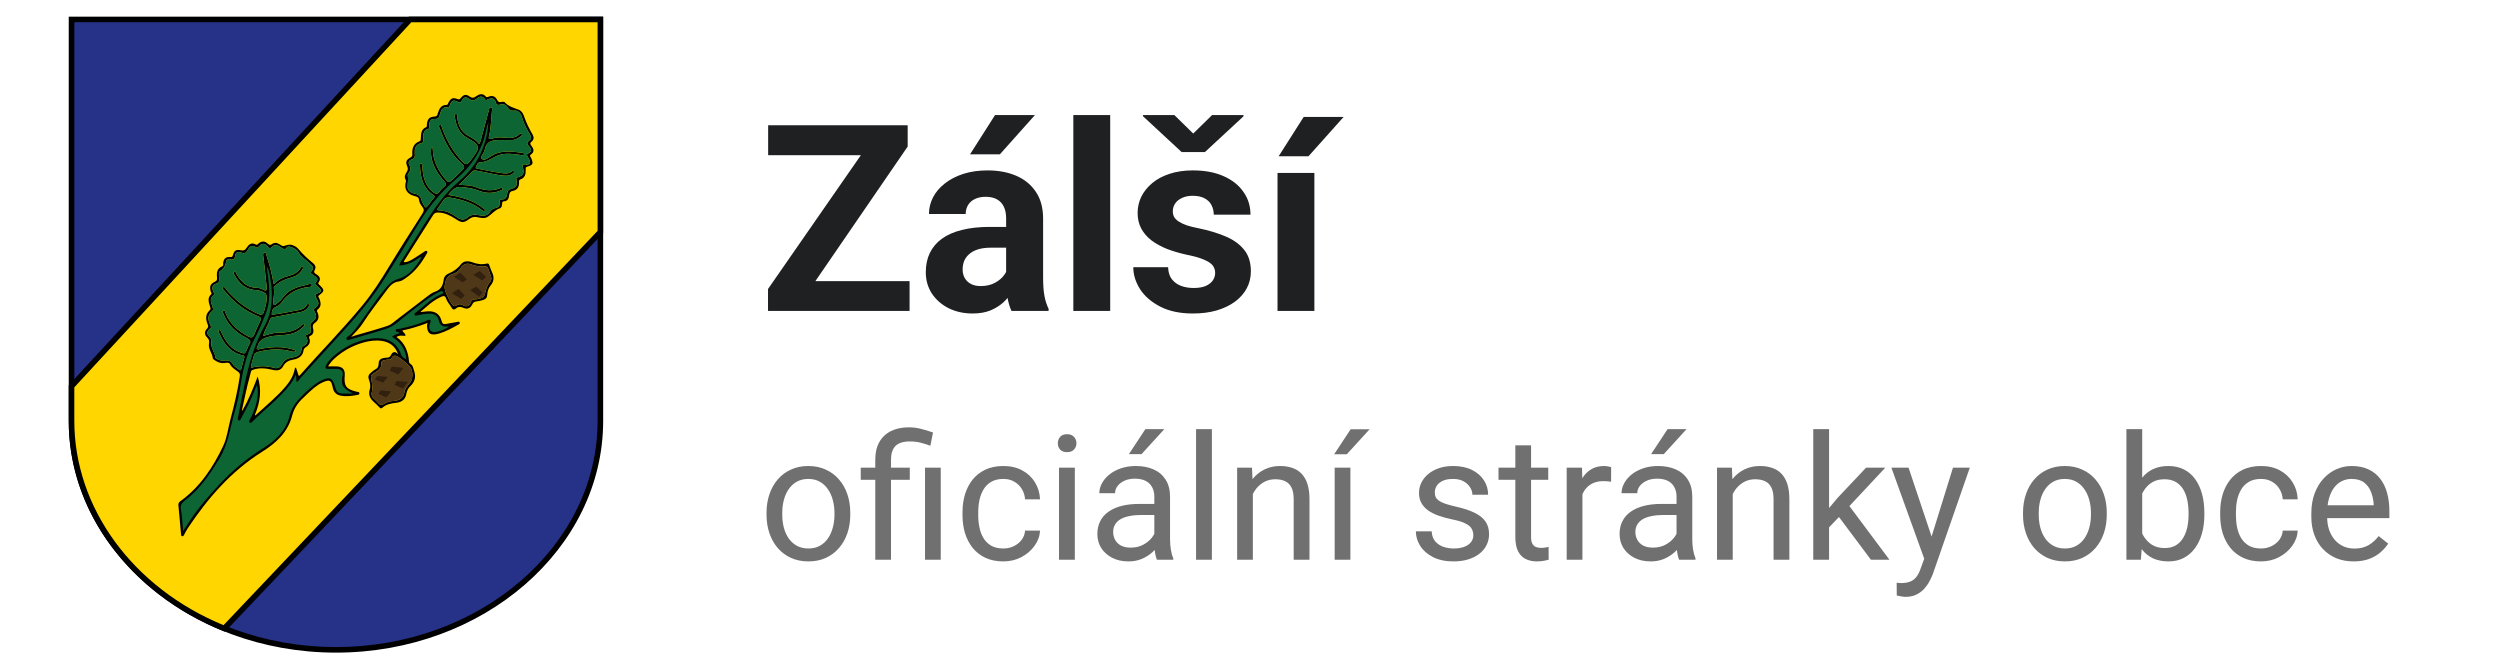 <svg width="201" height="54" viewBox="0 0 201 54" fill="none" xmlns="http://www.w3.org/2000/svg">
<path d="M73.13 22.601V25H62.548V22.601H73.13ZM72.977 11.783L63.912 25H61.748V23.236L70.885 10.07H72.977V11.783ZM71.92 10.07V12.48H61.759V10.07H71.92ZM80.893 22.498V17.556C80.893 17.2 80.835 16.896 80.718 16.643C80.602 16.383 80.421 16.182 80.175 16.038C79.936 15.895 79.624 15.823 79.242 15.823C78.914 15.823 78.63 15.881 78.391 15.997C78.151 16.106 77.967 16.267 77.837 16.479C77.707 16.684 77.642 16.927 77.642 17.207H74.689C74.689 16.735 74.798 16.288 75.017 15.864C75.236 15.44 75.554 15.067 75.971 14.746C76.388 14.418 76.883 14.162 77.457 13.977C78.039 13.793 78.688 13.7 79.406 13.7C80.267 13.7 81.033 13.844 81.703 14.131C82.373 14.418 82.899 14.849 83.282 15.423C83.671 15.997 83.866 16.715 83.866 17.576V22.324C83.866 22.932 83.904 23.431 83.979 23.821C84.054 24.204 84.164 24.539 84.307 24.826V25H81.323C81.18 24.699 81.07 24.323 80.995 23.872C80.927 23.414 80.893 22.956 80.893 22.498ZM81.282 18.243L81.303 19.914H79.652C79.262 19.914 78.924 19.959 78.637 20.047C78.35 20.136 78.114 20.263 77.929 20.427C77.745 20.584 77.608 20.769 77.519 20.98C77.437 21.192 77.396 21.425 77.396 21.678C77.396 21.931 77.454 22.16 77.57 22.365C77.686 22.563 77.854 22.72 78.073 22.836C78.291 22.946 78.548 23 78.842 23C79.286 23 79.672 22.912 80.001 22.734C80.329 22.556 80.582 22.337 80.759 22.078C80.944 21.818 81.04 21.572 81.046 21.339L81.826 22.59C81.716 22.871 81.566 23.161 81.374 23.462C81.19 23.763 80.954 24.046 80.667 24.313C80.38 24.573 80.035 24.788 79.631 24.959C79.228 25.123 78.749 25.205 78.196 25.205C77.492 25.205 76.853 25.065 76.278 24.785C75.711 24.498 75.26 24.105 74.925 23.605C74.597 23.1 74.433 22.525 74.433 21.883C74.433 21.302 74.542 20.786 74.761 20.334C74.98 19.883 75.301 19.504 75.725 19.196C76.155 18.882 76.692 18.646 77.335 18.489C77.977 18.325 78.722 18.243 79.57 18.243H81.282ZM77.991 12.408L80.001 9.25H83.21L80.39 12.408H77.991ZM89.26 9.25V25H86.296V9.25H89.26ZM97.699 21.934C97.699 21.722 97.637 21.531 97.514 21.36C97.391 21.189 97.162 21.032 96.827 20.888C96.499 20.738 96.024 20.601 95.402 20.478C94.841 20.355 94.318 20.201 93.833 20.017C93.355 19.825 92.938 19.596 92.582 19.33C92.233 19.063 91.96 18.748 91.762 18.386C91.564 18.017 91.464 17.597 91.464 17.125C91.464 16.66 91.564 16.223 91.762 15.812C91.967 15.402 92.257 15.04 92.633 14.726C93.016 14.404 93.481 14.155 94.028 13.977C94.582 13.793 95.204 13.7 95.894 13.7C96.858 13.7 97.685 13.854 98.376 14.162C99.073 14.469 99.606 14.893 99.975 15.433C100.351 15.966 100.539 16.575 100.539 17.258H97.586C97.586 16.971 97.524 16.715 97.401 16.489C97.285 16.257 97.101 16.076 96.848 15.946C96.602 15.809 96.28 15.741 95.884 15.741C95.556 15.741 95.272 15.799 95.033 15.915C94.793 16.024 94.609 16.175 94.479 16.366C94.356 16.551 94.294 16.756 94.294 16.981C94.294 17.152 94.329 17.306 94.397 17.443C94.472 17.573 94.592 17.692 94.756 17.802C94.92 17.911 95.132 18.014 95.392 18.109C95.658 18.198 95.986 18.28 96.376 18.355C97.176 18.52 97.89 18.735 98.519 19.002C99.148 19.261 99.647 19.617 100.016 20.068C100.385 20.512 100.57 21.097 100.57 21.821C100.57 22.314 100.46 22.765 100.242 23.175C100.023 23.585 99.709 23.944 99.298 24.252C98.888 24.552 98.396 24.788 97.822 24.959C97.254 25.123 96.615 25.205 95.904 25.205C94.872 25.205 93.997 25.02 93.279 24.651C92.568 24.282 92.028 23.814 91.659 23.247C91.297 22.672 91.116 22.084 91.116 21.483H93.915C93.929 21.886 94.031 22.211 94.223 22.457C94.421 22.703 94.67 22.881 94.971 22.99C95.279 23.1 95.61 23.154 95.966 23.154C96.349 23.154 96.666 23.103 96.919 23C97.172 22.891 97.364 22.748 97.494 22.57C97.63 22.385 97.699 22.173 97.699 21.934ZM94.418 9.25L95.935 10.737L97.453 9.25H99.975V9.353L96.878 12.224H95.002L91.895 9.342V9.25H94.418ZM105.676 13.905V25H102.713V13.905H105.676ZM102.805 12.562L104.815 9.404H108.024L105.205 12.562H102.805Z" fill="#1E2022"/>
<path d="M61.629 41.384V41.227C61.629 40.693 61.706 40.199 61.861 39.743C62.016 39.283 62.24 38.884 62.531 38.547C62.823 38.205 63.176 37.941 63.591 37.754C64.005 37.562 64.47 37.467 64.985 37.467C65.505 37.467 65.972 37.562 66.387 37.754C66.806 37.941 67.162 38.205 67.453 38.547C67.749 38.884 67.975 39.283 68.13 39.743C68.285 40.199 68.362 40.693 68.362 41.227V41.384C68.362 41.917 68.285 42.411 68.13 42.867C67.975 43.323 67.749 43.722 67.453 44.063C67.162 44.401 66.808 44.665 66.394 44.856C65.983 45.043 65.519 45.137 64.999 45.137C64.48 45.137 64.012 45.043 63.598 44.856C63.183 44.665 62.828 44.401 62.531 44.063C62.24 43.722 62.016 43.323 61.861 42.867C61.706 42.411 61.629 41.917 61.629 41.384ZM62.894 41.227V41.384C62.894 41.753 62.937 42.102 63.023 42.43C63.11 42.753 63.24 43.04 63.413 43.291C63.591 43.542 63.812 43.74 64.076 43.886C64.341 44.027 64.648 44.098 64.999 44.098C65.345 44.098 65.648 44.027 65.908 43.886C66.172 43.74 66.391 43.542 66.564 43.291C66.738 43.04 66.868 42.753 66.954 42.43C67.045 42.102 67.091 41.753 67.091 41.384V41.227C67.091 40.862 67.045 40.518 66.954 40.194C66.868 39.866 66.735 39.577 66.558 39.326C66.384 39.071 66.166 38.87 65.901 38.725C65.642 38.579 65.336 38.506 64.985 38.506C64.639 38.506 64.334 38.579 64.069 38.725C63.81 38.87 63.591 39.071 63.413 39.326C63.24 39.577 63.11 39.866 63.023 40.194C62.937 40.518 62.894 40.862 62.894 41.227ZM71.637 45H70.372V36.961C70.372 36.4 70.481 35.926 70.7 35.539C70.919 35.152 71.231 34.858 71.637 34.657C72.042 34.457 72.523 34.356 73.079 34.356C73.407 34.356 73.728 34.398 74.043 34.48C74.357 34.557 74.681 34.655 75.014 34.773L74.802 35.84C74.592 35.758 74.348 35.68 74.07 35.607C73.797 35.53 73.496 35.491 73.168 35.491C72.626 35.491 72.234 35.614 71.992 35.86C71.755 36.102 71.637 36.469 71.637 36.961V45ZM73.147 37.603V38.574H69.203V37.603H73.147ZM75.636 37.603V45H74.371V37.603H75.636ZM80.674 44.098C80.975 44.098 81.253 44.036 81.508 43.913C81.763 43.79 81.973 43.621 82.137 43.407C82.301 43.188 82.394 42.94 82.417 42.662H83.62C83.597 43.1 83.449 43.508 83.176 43.886C82.907 44.259 82.554 44.562 82.116 44.795C81.679 45.023 81.198 45.137 80.674 45.137C80.118 45.137 79.632 45.039 79.218 44.843C78.808 44.647 78.466 44.378 78.192 44.036C77.924 43.694 77.721 43.302 77.584 42.86C77.452 42.414 77.386 41.942 77.386 41.445V41.158C77.386 40.661 77.452 40.192 77.584 39.75C77.721 39.303 77.924 38.909 78.192 38.567C78.466 38.226 78.808 37.957 79.218 37.761C79.632 37.565 80.118 37.467 80.674 37.467C81.253 37.467 81.758 37.585 82.191 37.822C82.624 38.055 82.964 38.374 83.21 38.779C83.461 39.18 83.597 39.636 83.62 40.147H82.417C82.394 39.841 82.308 39.565 82.157 39.319C82.011 39.073 81.811 38.877 81.556 38.731C81.305 38.581 81.011 38.506 80.674 38.506C80.287 38.506 79.961 38.583 79.696 38.738C79.436 38.889 79.229 39.094 79.074 39.353C78.924 39.609 78.814 39.894 78.746 40.208C78.682 40.518 78.65 40.835 78.65 41.158V41.445C78.65 41.769 78.682 42.088 78.746 42.402C78.81 42.717 78.917 43.002 79.067 43.257C79.222 43.512 79.43 43.717 79.689 43.872C79.954 44.023 80.282 44.098 80.674 44.098ZM86.416 37.603V45H85.144V37.603H86.416ZM85.049 35.642C85.049 35.437 85.11 35.263 85.233 35.122C85.361 34.981 85.548 34.91 85.794 34.91C86.035 34.91 86.22 34.981 86.348 35.122C86.48 35.263 86.546 35.437 86.546 35.642C86.546 35.838 86.48 36.006 86.348 36.148C86.22 36.284 86.035 36.352 85.794 36.352C85.548 36.352 85.361 36.284 85.233 36.148C85.11 36.006 85.049 35.838 85.049 35.642ZM92.808 43.735V39.928C92.808 39.636 92.748 39.383 92.63 39.169C92.516 38.95 92.343 38.782 92.11 38.663C91.878 38.545 91.591 38.485 91.249 38.485C90.93 38.485 90.65 38.54 90.408 38.649C90.171 38.759 89.984 38.902 89.848 39.08C89.716 39.258 89.649 39.449 89.649 39.654H88.385C88.385 39.39 88.453 39.128 88.59 38.868C88.727 38.608 88.922 38.374 89.178 38.164C89.438 37.95 89.747 37.781 90.107 37.658C90.472 37.531 90.878 37.467 91.324 37.467C91.862 37.467 92.336 37.558 92.746 37.74C93.161 37.922 93.484 38.198 93.717 38.567C93.954 38.932 94.072 39.39 94.072 39.941V43.387C94.072 43.633 94.093 43.895 94.134 44.173C94.179 44.451 94.245 44.69 94.332 44.891V45H93.013C92.949 44.854 92.899 44.66 92.862 44.419C92.826 44.173 92.808 43.945 92.808 43.735ZM93.026 40.516L93.04 41.404H91.762C91.402 41.404 91.08 41.434 90.798 41.493C90.515 41.548 90.278 41.632 90.087 41.746C89.895 41.86 89.75 42.004 89.649 42.177C89.549 42.345 89.499 42.544 89.499 42.772C89.499 43.004 89.551 43.216 89.656 43.407C89.761 43.599 89.918 43.751 90.128 43.865C90.342 43.975 90.604 44.029 90.914 44.029C91.301 44.029 91.643 43.947 91.939 43.783C92.236 43.619 92.47 43.419 92.644 43.182C92.821 42.945 92.917 42.715 92.931 42.491L93.471 43.1C93.439 43.291 93.352 43.503 93.211 43.735C93.07 43.968 92.88 44.191 92.644 44.405C92.411 44.615 92.133 44.79 91.81 44.932C91.491 45.068 91.13 45.137 90.73 45.137C90.228 45.137 89.788 45.039 89.41 44.843C89.037 44.647 88.745 44.385 88.535 44.057C88.33 43.724 88.228 43.352 88.228 42.942C88.228 42.546 88.305 42.197 88.46 41.897C88.615 41.591 88.838 41.338 89.13 41.138C89.421 40.933 89.772 40.778 90.183 40.673C90.593 40.568 91.051 40.516 91.557 40.516H93.026ZM90.764 36.51L92.09 34.5H93.614L91.782 36.51H90.764ZM97.436 34.5V45H96.164V34.5H97.436ZM100.73 39.183V45H99.466V37.603H100.662L100.73 39.183ZM100.43 41.022L99.903 41.001C99.908 40.495 99.983 40.028 100.129 39.6C100.275 39.167 100.48 38.791 100.744 38.472C101.008 38.153 101.323 37.907 101.688 37.733C102.057 37.556 102.465 37.467 102.911 37.467C103.276 37.467 103.604 37.517 103.896 37.617C104.187 37.713 104.436 37.868 104.641 38.082C104.85 38.296 105.01 38.574 105.119 38.916C105.229 39.253 105.283 39.666 105.283 40.153V45H104.012V40.14C104.012 39.752 103.955 39.442 103.841 39.21C103.727 38.973 103.561 38.802 103.342 38.697C103.123 38.588 102.854 38.533 102.535 38.533C102.221 38.533 101.934 38.599 101.674 38.731C101.419 38.864 101.198 39.046 101.011 39.278C100.828 39.511 100.685 39.777 100.58 40.078C100.48 40.374 100.43 40.689 100.43 41.022ZM108.571 37.603V45H107.307V37.603H108.571ZM107.266 36.523L108.592 34.514H110.116L108.284 36.523H107.266ZM118.456 43.038C118.456 42.856 118.415 42.687 118.333 42.532C118.256 42.373 118.094 42.229 117.848 42.102C117.606 41.969 117.242 41.855 116.754 41.76C116.344 41.673 115.972 41.571 115.64 41.452C115.312 41.334 115.031 41.19 114.799 41.022C114.571 40.853 114.396 40.655 114.272 40.427C114.149 40.199 114.088 39.932 114.088 39.627C114.088 39.335 114.152 39.06 114.279 38.8C114.411 38.54 114.596 38.31 114.833 38.109C115.075 37.909 115.364 37.752 115.701 37.638C116.038 37.524 116.414 37.467 116.829 37.467C117.422 37.467 117.927 37.572 118.347 37.781C118.766 37.991 119.087 38.271 119.311 38.622C119.534 38.968 119.646 39.353 119.646 39.777H118.381C118.381 39.572 118.319 39.374 118.196 39.183C118.078 38.987 117.902 38.825 117.67 38.697C117.442 38.57 117.162 38.506 116.829 38.506C116.478 38.506 116.193 38.56 115.975 38.67C115.76 38.775 115.603 38.909 115.503 39.073C115.407 39.237 115.359 39.41 115.359 39.593C115.359 39.73 115.382 39.852 115.428 39.962C115.478 40.067 115.564 40.165 115.688 40.256C115.811 40.342 115.984 40.425 116.207 40.502C116.43 40.579 116.715 40.657 117.062 40.734C117.668 40.871 118.167 41.035 118.559 41.227C118.951 41.418 119.242 41.653 119.434 41.931C119.625 42.209 119.721 42.546 119.721 42.942C119.721 43.266 119.652 43.562 119.516 43.831C119.383 44.1 119.19 44.332 118.935 44.528C118.684 44.72 118.383 44.87 118.032 44.98C117.686 45.084 117.296 45.137 116.863 45.137C116.212 45.137 115.66 45.02 115.209 44.788C114.758 44.556 114.416 44.255 114.184 43.886C113.951 43.517 113.835 43.127 113.835 42.717H115.106C115.125 43.063 115.225 43.339 115.407 43.544C115.59 43.745 115.813 43.888 116.077 43.975C116.341 44.057 116.604 44.098 116.863 44.098C117.21 44.098 117.499 44.052 117.731 43.961C117.968 43.87 118.148 43.745 118.271 43.585C118.395 43.425 118.456 43.243 118.456 43.038ZM124.479 37.603V38.574H120.479V37.603H124.479ZM121.833 35.806H123.098V43.168C123.098 43.419 123.136 43.608 123.214 43.735C123.291 43.863 123.392 43.947 123.515 43.988C123.638 44.029 123.77 44.05 123.911 44.05C124.016 44.05 124.125 44.041 124.239 44.023C124.358 44 124.447 43.981 124.506 43.968L124.513 45C124.412 45.032 124.28 45.062 124.116 45.089C123.957 45.121 123.763 45.137 123.535 45.137C123.225 45.137 122.94 45.075 122.681 44.952C122.421 44.829 122.214 44.624 122.059 44.337C121.908 44.045 121.833 43.653 121.833 43.161V35.806ZM127.227 38.766V45H125.962V37.603H127.192L127.227 38.766ZM129.537 37.562L129.53 38.738C129.425 38.715 129.325 38.702 129.229 38.697C129.138 38.688 129.034 38.684 128.915 38.684C128.623 38.684 128.366 38.729 128.143 38.82C127.919 38.911 127.73 39.039 127.575 39.203C127.42 39.367 127.297 39.563 127.206 39.791C127.119 40.014 127.062 40.26 127.035 40.529L126.68 40.734C126.68 40.288 126.723 39.868 126.81 39.477C126.901 39.085 127.04 38.738 127.227 38.438C127.413 38.132 127.65 37.895 127.938 37.727C128.229 37.553 128.576 37.467 128.977 37.467C129.068 37.467 129.173 37.478 129.291 37.501C129.41 37.519 129.492 37.54 129.537 37.562ZM134.794 43.735V39.928C134.794 39.636 134.735 39.383 134.616 39.169C134.502 38.95 134.329 38.782 134.097 38.663C133.864 38.545 133.577 38.485 133.235 38.485C132.916 38.485 132.636 38.54 132.395 38.649C132.158 38.759 131.971 38.902 131.834 39.08C131.702 39.258 131.636 39.449 131.636 39.654H130.371C130.371 39.39 130.439 39.128 130.576 38.868C130.713 38.608 130.909 38.374 131.164 38.164C131.424 37.95 131.734 37.781 132.094 37.658C132.458 37.531 132.864 37.467 133.311 37.467C133.848 37.467 134.322 37.558 134.732 37.74C135.147 37.922 135.471 38.198 135.703 38.567C135.94 38.932 136.059 39.39 136.059 39.941V43.387C136.059 43.633 136.079 43.895 136.12 44.173C136.166 44.451 136.232 44.69 136.318 44.891V45H134.999C134.935 44.854 134.885 44.66 134.849 44.419C134.812 44.173 134.794 43.945 134.794 43.735ZM135.013 40.516L135.026 41.404H133.748C133.388 41.404 133.067 41.434 132.784 41.493C132.502 41.548 132.265 41.632 132.073 41.746C131.882 41.86 131.736 42.004 131.636 42.177C131.535 42.345 131.485 42.544 131.485 42.772C131.485 43.004 131.538 43.216 131.643 43.407C131.747 43.599 131.905 43.751 132.114 43.865C132.328 43.975 132.59 44.029 132.9 44.029C133.288 44.029 133.63 43.947 133.926 43.783C134.222 43.619 134.457 43.419 134.63 43.182C134.808 42.945 134.903 42.715 134.917 42.491L135.457 43.1C135.425 43.291 135.339 43.503 135.197 43.735C135.056 43.968 134.867 44.191 134.63 44.405C134.397 44.615 134.119 44.79 133.796 44.932C133.477 45.068 133.117 45.137 132.716 45.137C132.215 45.137 131.775 45.039 131.396 44.843C131.023 44.647 130.731 44.385 130.521 44.057C130.316 43.724 130.214 43.352 130.214 42.942C130.214 42.546 130.291 42.197 130.446 41.897C130.601 41.591 130.825 41.338 131.116 41.138C131.408 40.933 131.759 40.778 132.169 40.673C132.579 40.568 133.037 40.516 133.543 40.516H135.013ZM132.75 36.51L134.076 34.5H135.601L133.769 36.51H132.75ZM139.312 39.183V45H138.048V37.603H139.244L139.312 39.183ZM139.012 41.022L138.485 41.001C138.49 40.495 138.565 40.028 138.711 39.6C138.857 39.167 139.062 38.791 139.326 38.472C139.59 38.153 139.905 37.907 140.27 37.733C140.639 37.556 141.047 37.467 141.493 37.467C141.858 37.467 142.186 37.517 142.478 37.617C142.769 37.713 143.018 37.868 143.223 38.082C143.432 38.296 143.592 38.574 143.701 38.916C143.811 39.253 143.865 39.666 143.865 40.153V45H142.594V40.14C142.594 39.752 142.537 39.442 142.423 39.21C142.309 38.973 142.143 38.802 141.924 38.697C141.705 38.588 141.436 38.533 141.117 38.533C140.803 38.533 140.516 38.599 140.256 38.731C140.001 38.864 139.78 39.046 139.593 39.278C139.41 39.511 139.267 39.777 139.162 40.078C139.062 40.374 139.012 40.689 139.012 41.022ZM147.058 34.5V45H145.786V34.5H147.058ZM151.576 37.603L148.35 41.056L146.545 42.929L146.442 41.582L147.734 40.037L150.031 37.603H151.576ZM150.421 45L147.782 41.473L148.438 40.345L151.911 45H150.421ZM154.96 44.234L157.018 37.603H158.371L155.404 46.142C155.336 46.324 155.245 46.52 155.131 46.73C155.021 46.944 154.88 47.147 154.707 47.338C154.534 47.529 154.324 47.684 154.078 47.803C153.837 47.926 153.547 47.987 153.21 47.987C153.11 47.987 152.982 47.974 152.827 47.946C152.672 47.919 152.563 47.896 152.499 47.878L152.492 46.852C152.529 46.857 152.586 46.862 152.663 46.866C152.745 46.875 152.802 46.88 152.834 46.88C153.121 46.88 153.365 46.841 153.565 46.764C153.766 46.691 153.935 46.565 154.071 46.388C154.213 46.215 154.333 45.975 154.434 45.67L154.96 44.234ZM153.449 37.603L155.37 43.346L155.698 44.679L154.789 45.144L152.068 37.603H153.449ZM162.65 41.384V41.227C162.65 40.693 162.728 40.199 162.883 39.743C163.038 39.283 163.261 38.884 163.553 38.547C163.844 38.205 164.198 37.941 164.612 37.754C165.027 37.562 165.492 37.467 166.007 37.467C166.526 37.467 166.993 37.562 167.408 37.754C167.827 37.941 168.183 38.205 168.475 38.547C168.771 38.884 168.996 39.283 169.151 39.743C169.306 40.199 169.384 40.693 169.384 41.227V41.384C169.384 41.917 169.306 42.411 169.151 42.867C168.996 43.323 168.771 43.722 168.475 44.063C168.183 44.401 167.83 44.665 167.415 44.856C167.005 45.043 166.54 45.137 166.021 45.137C165.501 45.137 165.034 45.043 164.619 44.856C164.204 44.665 163.849 44.401 163.553 44.063C163.261 43.722 163.038 43.323 162.883 42.867C162.728 42.411 162.65 41.917 162.65 41.384ZM163.915 41.227V41.384C163.915 41.753 163.958 42.102 164.045 42.43C164.132 42.753 164.261 43.04 164.435 43.291C164.612 43.542 164.833 43.74 165.098 43.886C165.362 44.027 165.67 44.098 166.021 44.098C166.367 44.098 166.67 44.027 166.93 43.886C167.194 43.74 167.413 43.542 167.586 43.291C167.759 43.04 167.889 42.753 167.976 42.43C168.067 42.102 168.112 41.753 168.112 41.384V41.227C168.112 40.862 168.067 40.518 167.976 40.194C167.889 39.866 167.757 39.577 167.579 39.326C167.406 39.071 167.187 38.87 166.923 38.725C166.663 38.579 166.358 38.506 166.007 38.506C165.66 38.506 165.355 38.579 165.091 38.725C164.831 38.87 164.612 39.071 164.435 39.326C164.261 39.577 164.132 39.866 164.045 40.194C163.958 40.518 163.915 40.862 163.915 41.227ZM170.963 34.5H172.234V43.565L172.125 45H170.963V34.5ZM177.231 41.24V41.384C177.231 41.922 177.168 42.421 177.04 42.881C176.912 43.337 176.726 43.733 176.479 44.07C176.233 44.408 175.933 44.67 175.577 44.856C175.222 45.043 174.814 45.137 174.354 45.137C173.884 45.137 173.472 45.057 173.116 44.898C172.765 44.733 172.469 44.499 172.228 44.193C171.986 43.888 171.792 43.519 171.646 43.086C171.505 42.653 171.407 42.165 171.353 41.623V40.994C171.407 40.447 171.505 39.957 171.646 39.524C171.792 39.092 171.986 38.722 172.228 38.417C172.469 38.107 172.765 37.872 173.116 37.713C173.467 37.549 173.875 37.467 174.34 37.467C174.805 37.467 175.217 37.558 175.577 37.74C175.937 37.918 176.238 38.173 176.479 38.506C176.726 38.839 176.912 39.237 177.04 39.702C177.168 40.162 177.231 40.675 177.231 41.24ZM175.96 41.384V41.24C175.96 40.871 175.926 40.525 175.857 40.201C175.789 39.873 175.68 39.586 175.529 39.34C175.379 39.089 175.181 38.893 174.935 38.752C174.688 38.606 174.385 38.533 174.025 38.533C173.706 38.533 173.428 38.588 173.191 38.697C172.959 38.807 172.761 38.955 172.597 39.142C172.433 39.324 172.298 39.533 172.193 39.77C172.093 40.003 172.018 40.245 171.968 40.495V42.143C172.041 42.462 172.159 42.769 172.323 43.065C172.492 43.357 172.715 43.596 172.993 43.783C173.276 43.97 173.624 44.063 174.039 44.063C174.381 44.063 174.673 43.995 174.914 43.858C175.16 43.717 175.358 43.523 175.509 43.277C175.664 43.031 175.778 42.746 175.851 42.423C175.924 42.099 175.96 41.753 175.96 41.384ZM181.791 44.098C182.092 44.098 182.37 44.036 182.625 43.913C182.88 43.79 183.09 43.621 183.254 43.407C183.418 43.188 183.511 42.94 183.534 42.662H184.737C184.715 43.1 184.566 43.508 184.293 43.886C184.024 44.259 183.671 44.562 183.233 44.795C182.796 45.023 182.315 45.137 181.791 45.137C181.235 45.137 180.75 45.039 180.335 44.843C179.925 44.647 179.583 44.378 179.31 44.036C179.041 43.694 178.838 43.302 178.701 42.86C178.569 42.414 178.503 41.942 178.503 41.445V41.158C178.503 40.661 178.569 40.192 178.701 39.75C178.838 39.303 179.041 38.909 179.31 38.567C179.583 38.226 179.925 37.957 180.335 37.761C180.75 37.565 181.235 37.467 181.791 37.467C182.37 37.467 182.876 37.585 183.309 37.822C183.742 38.055 184.081 38.374 184.327 38.779C184.578 39.18 184.715 39.636 184.737 40.147H183.534C183.511 39.841 183.425 39.565 183.274 39.319C183.129 39.073 182.928 38.877 182.673 38.731C182.422 38.581 182.128 38.506 181.791 38.506C181.404 38.506 181.078 38.583 180.813 38.738C180.554 38.889 180.346 39.094 180.191 39.353C180.041 39.609 179.932 39.894 179.863 40.208C179.799 40.518 179.768 40.835 179.768 41.158V41.445C179.768 41.769 179.799 42.088 179.863 42.402C179.927 42.717 180.034 43.002 180.185 43.257C180.34 43.512 180.547 43.717 180.807 43.872C181.071 44.023 181.399 44.098 181.791 44.098ZM189.229 45.137C188.714 45.137 188.246 45.05 187.827 44.877C187.412 44.699 187.055 44.451 186.754 44.132C186.458 43.813 186.23 43.435 186.07 42.997C185.911 42.56 185.831 42.081 185.831 41.562V41.274C185.831 40.673 185.92 40.137 186.098 39.668C186.275 39.194 186.517 38.793 186.822 38.465C187.128 38.137 187.474 37.888 187.861 37.72C188.249 37.551 188.65 37.467 189.064 37.467C189.593 37.467 190.049 37.558 190.432 37.74C190.819 37.922 191.136 38.178 191.382 38.506C191.628 38.829 191.81 39.212 191.929 39.654C192.047 40.092 192.106 40.57 192.106 41.09V41.657H186.583V40.625H190.842V40.529C190.824 40.201 190.755 39.882 190.637 39.572C190.523 39.262 190.34 39.007 190.09 38.807C189.839 38.606 189.497 38.506 189.064 38.506C188.777 38.506 188.513 38.567 188.271 38.69C188.03 38.809 187.823 38.987 187.649 39.224C187.476 39.461 187.342 39.75 187.246 40.092C187.15 40.434 187.103 40.828 187.103 41.274V41.562C187.103 41.912 187.15 42.243 187.246 42.553C187.346 42.858 187.49 43.127 187.677 43.359C187.868 43.592 188.098 43.774 188.367 43.906C188.641 44.038 188.951 44.105 189.297 44.105C189.743 44.105 190.122 44.013 190.432 43.831C190.742 43.649 191.013 43.405 191.245 43.1L192.011 43.708C191.851 43.95 191.648 44.18 191.402 44.398C191.156 44.617 190.853 44.795 190.493 44.932C190.138 45.068 189.716 45.137 189.229 45.137Z" fill="#707070"/>
<path d="M48.27 1.563H5.751V33.841H5.751C5.751 33.843 5.751 33.846 5.751 33.849C5.751 44.01 15.269 52.247 27.011 52.247C38.752 52.247 48.27 44.01 48.27 33.849V1.563Z" fill="#253287"/>
<path d="M5.975 1.787V33.841C5.975 43.87 15.411 52.023 27.011 52.023C38.609 52.023 48.046 43.87 48.046 33.849V1.787H5.975ZM27.011 52.471C15.164 52.471 5.527 44.117 5.527 33.849V1.339H48.494V33.841C48.494 44.117 38.857 52.471 27.011 52.471Z" fill="black"/>
<path d="M18.03 50.529L48.27 18.652V1.564H32.971L5.75 31.052V33.85C5.75 41.233 10.777 47.6 18.03 50.529Z" fill="#FFD600"/>
<path d="M5.975 31.14V33.841C5.975 40.833 10.679 47.261 17.973 50.264L48.046 18.563V1.788H33.069L5.975 31.14ZM18.088 50.794L17.947 50.737C10.402 47.69 5.526 41.062 5.526 33.85V30.965L5.586 30.9L32.873 1.34H48.494V18.742L18.088 50.794Z" fill="black"/>
<path d="M20.576 33.364L20.514 33.307C20.908 32.339 21.064 31.354 20.717 30.277C20.35 31.238 19.985 32.146 19.478 33.038C19.466 32.958 19.453 32.925 19.459 32.896C19.657 31.93 19.86 30.966 20.052 29.998C20.085 29.829 20.201 29.785 20.327 29.737C20.875 29.532 21.424 29.619 21.968 29.747C22.308 29.826 22.598 29.759 22.761 29.452C22.947 29.102 23.23 28.97 23.597 28.909C24.018 28.839 24.342 28.624 24.409 28.161C24.43 28.011 24.529 27.953 24.632 27.884C24.866 27.728 24.964 27.519 24.882 27.241C24.856 27.155 24.803 27.064 24.927 27.011C25.245 26.874 25.23 26.611 25.158 26.349C25.111 26.178 25.142 26.076 25.29 25.979C25.617 25.767 25.682 25.472 25.528 25.121C25.492 25.041 25.436 24.968 25.542 24.885C25.864 24.631 25.8 24.317 25.668 23.992C25.636 23.915 25.524 23.844 25.665 23.735C26.101 23.399 26.099 23.328 25.716 22.937C25.649 22.869 25.534 22.825 25.626 22.692C25.831 22.396 25.669 22.192 25.425 22.048C25.252 21.945 25.216 21.86 25.316 21.679C25.416 21.499 25.355 21.313 25.202 21.188C24.756 20.819 24.329 20.433 23.959 19.985C23.851 19.854 23.69 19.778 23.53 19.715C23.281 19.615 23.071 19.708 22.825 19.776C22.619 19.833 22.402 19.492 22.117 19.528C22.03 19.539 21.931 19.568 21.866 19.622C21.73 19.735 21.644 19.697 21.526 19.587C21.295 19.372 21.042 19.363 20.791 19.57C20.727 19.622 20.682 19.724 20.566 19.658C20.201 19.448 19.981 19.678 19.809 19.945C19.692 20.128 19.575 20.16 19.371 20.121C18.971 20.046 18.827 20.131 18.724 20.522C18.678 20.698 18.582 20.663 18.477 20.659C18.139 20.645 17.98 20.819 17.944 21.143C17.934 21.235 17.989 21.361 17.861 21.413C17.417 21.595 17.412 21.972 17.449 22.356C17.464 22.507 17.421 22.572 17.288 22.639C16.901 22.836 16.834 23.017 16.944 23.443C16.963 23.515 17.053 23.595 16.978 23.663C16.633 23.976 16.799 24.329 16.893 24.674C16.921 24.776 16.962 24.856 16.862 24.946C16.498 25.271 16.528 25.668 16.692 26.07C16.751 26.215 16.759 26.31 16.642 26.429C16.404 26.669 16.444 26.933 16.667 27.15C16.808 27.288 16.841 27.422 16.805 27.602C16.716 28.045 17.065 28.382 17.107 28.797C17.115 28.872 17.24 28.946 17.324 29C17.548 29.146 17.788 29.228 18.064 29.187C18.217 29.164 18.412 29.12 18.497 29.29C18.64 29.573 18.906 29.708 19.136 29.885C19.267 29.986 19.306 30.073 19.28 30.251C19.111 31.409 18.839 32.542 18.538 33.671C18.345 34.393 18.265 35.166 17.953 35.831C17.137 37.569 16.088 39.157 14.49 40.302C14.374 40.385 14.33 40.469 14.344 40.611C14.419 41.391 14.486 42.171 14.556 42.951C14.562 43.02 14.56 43.09 14.646 43.111C14.736 43.133 14.763 43.066 14.796 43.006C14.895 42.828 14.981 42.641 15.094 42.472C16.708 40.053 18.579 37.889 21.075 36.323C22.182 35.629 23.14 34.753 23.482 33.439C23.641 32.826 23.948 32.382 24.388 31.982C24.497 31.883 24.597 31.773 24.705 31.673C25.082 31.329 25.446 30.966 25.921 30.753C26.507 30.491 26.63 30.544 26.754 31.165C26.832 31.557 27.065 31.76 27.435 31.821C27.842 31.888 28.25 31.844 28.652 31.765C28.745 31.748 28.887 31.757 28.896 31.634C28.907 31.491 28.761 31.517 28.668 31.493C27.814 31.278 27.648 31.047 27.717 30.172C27.752 29.729 27.545 29.483 27.099 29.46C26.877 29.448 26.653 29.458 26.379 29.458C26.529 29.198 26.704 28.996 26.902 28.816C27.578 28.204 28.357 27.78 29.235 27.534C29.721 27.398 30.213 27.332 30.715 27.412C31.323 27.509 31.771 27.817 32.008 28.478C31.669 28.131 31.528 28.375 31.393 28.611C31.293 28.787 31.127 28.747 30.973 28.763C30.695 28.791 30.445 28.892 30.444 29.21C30.444 29.459 30.369 29.61 30.151 29.716C30.041 29.77 29.95 29.863 29.852 29.941C29.662 30.091 29.557 30.241 29.662 30.52C29.751 30.756 29.812 31.041 29.733 31.291C29.591 31.742 29.756 32.057 30.081 32.339C30.235 32.474 30.378 32.621 30.52 32.767C30.597 32.846 30.658 32.858 30.748 32.778C31.061 32.5 31.445 32.431 31.848 32.387C32.261 32.343 32.577 32.145 32.663 31.697C32.709 31.458 32.79 31.233 32.971 31.066C33.348 30.718 33.466 30.319 33.296 29.821C33.227 29.618 33.215 29.401 33.012 29.268C32.948 29.226 32.894 29.166 32.887 29.076C32.822 28.283 32.567 27.581 31.876 27.096C32.125 26.921 32.367 27.01 32.602 27C32.611 26.804 32.41 26.739 32.342 26.57C33.02 26.439 33.652 26.229 34.28 26.004C34.299 26.027 34.317 26.049 34.336 26.072C34.31 26.812 34.601 27.031 35.324 26.811C35.858 26.649 36.346 26.384 36.829 26.109C36.893 26.072 36.992 26.047 36.964 25.942C36.935 25.831 36.851 25.866 36.771 25.882C36.46 25.94 36.148 25.996 35.834 26.048C35.658 26.077 35.565 26.031 35.511 25.822C35.364 25.253 34.998 25.005 34.412 25.029C34.228 25.037 34.044 25.067 33.785 25.096C34.351 24.6 34.842 24.136 35.478 23.86C35.669 23.777 35.79 23.77 35.863 23.998C35.955 24.284 36.172 24.498 36.319 24.752C36.412 24.913 36.516 24.922 36.643 24.813C36.851 24.633 37.057 24.656 37.295 24.764C37.566 24.886 37.827 24.774 37.957 24.5C38.032 24.342 38.122 24.25 38.306 24.236C38.474 24.223 38.64 24.176 38.804 24.131C39.012 24.075 39.152 23.988 39.17 23.719C39.187 23.455 39.263 23.167 39.438 22.961C39.727 22.618 39.743 22.278 39.561 21.892C39.474 21.708 39.414 21.512 39.339 21.322C39.301 21.224 39.267 21.154 39.12 21.192C38.736 21.292 38.364 21.229 37.989 21.092C37.66 20.972 37.287 20.946 37.05 21.26C36.785 21.612 36.44 21.831 36.055 21.997C35.82 22.099 35.704 22.253 35.67 22.499C35.611 22.944 35.452 23.299 34.965 23.458C34.705 23.543 34.476 23.74 34.25 23.91C33.462 24.505 32.684 25.113 31.898 25.709C31.664 25.886 31.435 26.108 31.167 26.197C30.265 26.494 29.346 26.74 28.432 27.004C28.423 27.006 28.405 26.982 28.373 26.955C28.662 26.663 28.93 26.357 29.151 26.015C29.718 25.136 30.359 24.314 30.983 23.477C31.282 23.076 31.544 22.676 32.11 22.619C32.287 22.601 32.461 22.465 32.62 22.359C33.364 21.859 33.88 21.16 34.311 20.39C34.342 20.335 34.402 20.276 34.34 20.207C34.268 20.127 34.196 20.178 34.13 20.222C33.826 20.421 33.531 20.634 33.218 20.816C32.993 20.948 32.763 21.102 32.466 21.077C32.481 21.025 32.483 20.989 32.5 20.962C33.276 19.735 34.056 18.511 34.828 17.283C34.928 17.123 35.057 17.086 35.226 17.088C35.761 17.096 36.21 17.331 36.64 17.613C37.127 17.931 37.268 17.944 37.741 17.599C37.942 17.451 38.134 17.41 38.372 17.462C38.661 17.526 38.976 17.597 39.234 17.421C39.558 17.2 39.802 16.874 40.202 16.745C40.332 16.704 40.368 16.509 40.371 16.357C40.373 16.245 40.416 16.195 40.529 16.186C40.812 16.164 40.903 15.972 40.933 15.723C40.954 15.554 40.983 15.4 41.205 15.358C41.59 15.285 41.752 15.025 41.732 14.643C41.728 14.549 41.722 14.466 41.839 14.427C42.229 14.298 42.277 13.978 42.267 13.631C42.264 13.53 42.236 13.448 42.387 13.403C42.861 13.263 42.9 13.157 42.705 12.707C42.666 12.616 42.539 12.524 42.692 12.416C43.003 12.197 42.901 11.946 42.72 11.714C42.617 11.582 42.596 11.501 42.742 11.384C42.927 11.236 42.943 11.031 42.828 10.832C42.547 10.351 42.301 9.855 42.125 9.324C42.057 9.119 41.921 8.913 41.725 8.832C41.319 8.666 40.886 8.572 40.577 8.218C40.53 8.165 40.376 8.176 40.282 8.2C40.114 8.242 40.044 8.174 39.973 8.034C39.83 7.753 39.603 7.649 39.293 7.768C39.216 7.797 39.134 7.856 39.05 7.756C38.794 7.452 38.514 7.571 38.264 7.748C38.085 7.876 37.963 7.903 37.767 7.763C37.467 7.549 37.267 7.594 37.041 7.889C36.953 8.004 36.897 8.007 36.769 7.958C36.404 7.819 36.256 7.891 36.057 8.251C36.016 8.325 36.017 8.434 35.889 8.435C35.444 8.44 35.309 8.766 35.197 9.113C35.157 9.237 35.149 9.354 34.951 9.367C34.508 9.397 34.369 9.561 34.318 10.01C34.309 10.084 34.351 10.187 34.259 10.224C33.844 10.39 33.862 10.759 33.833 11.108C33.825 11.205 33.858 11.311 33.724 11.361C33.239 11.544 33.119 11.936 33.15 12.403C33.158 12.534 33.117 12.597 32.998 12.662C32.654 12.853 32.59 13.028 32.748 13.39C32.822 13.563 32.79 13.681 32.701 13.826C32.582 14.02 32.47 14.226 32.618 14.46C32.65 14.51 32.649 14.553 32.631 14.614C32.473 15.178 32.718 15.602 33.292 15.753C33.461 15.798 33.662 15.835 33.679 16.029C33.701 16.288 33.839 16.479 33.976 16.665C34.118 16.857 34.079 16.988 33.96 17.174C33.064 18.578 32.163 19.98 31.299 21.404C30.64 22.491 29.96 23.559 29.15 24.542C27.54 26.497 25.758 28.298 24.085 30.198C24.076 30.209 24.046 30.203 24.01 30.207C23.938 29.989 23.866 29.769 23.794 29.548C23.701 29.582 23.699 29.655 23.685 29.72C23.577 30.233 23.316 30.662 22.98 31.058C22.258 31.91 21.391 32.609 20.576 33.364Z" fill="#FFD600"/>
<path d="M29.876 31.617C29.862 31.774 29.904 31.904 30.024 32.015C30.173 32.155 30.321 32.297 30.454 32.451C30.576 32.592 30.684 32.59 30.833 32.492C31.062 32.341 31.312 32.257 31.595 32.24C32.039 32.213 32.43 32.075 32.51 31.555C32.563 31.219 32.787 30.994 32.986 30.75C33.216 30.47 33.22 29.774 32.971 29.508C32.7 29.219 32.407 28.954 32.072 28.735C31.83 28.577 31.633 28.502 31.466 28.814C31.39 28.956 31.248 28.9 31.131 28.919C30.931 28.951 30.635 28.968 30.656 29.204C30.695 29.65 30.393 29.774 30.12 29.964C29.989 30.056 29.797 30.145 29.83 30.347C29.899 30.77 29.999 31.188 29.876 31.617ZM35.74 23.052C35.727 23.333 36.025 23.997 36.332 24.451C36.448 24.622 36.557 24.661 36.718 24.545C36.886 24.423 37.042 24.433 37.219 24.537C37.502 24.702 37.721 24.628 37.84 24.317C37.909 24.134 38.02 24.052 38.225 24.066C38.344 24.074 38.468 24.022 38.59 23.998C38.802 23.956 38.933 23.867 38.989 23.62C39.066 23.283 39.156 22.938 39.406 22.665C39.52 22.541 39.523 22.37 39.472 22.212C39.406 22.008 39.315 21.811 39.253 21.605C39.204 21.443 39.108 21.397 38.95 21.414C38.583 21.454 38.232 21.386 37.885 21.259C37.548 21.135 37.252 21.214 37.055 21.527C36.895 21.781 36.667 21.954 36.394 22.032C35.856 22.187 35.81 22.625 35.74 23.052ZM34.675 11.832C34.785 11.856 34.79 11.904 34.791 11.947C34.813 12.937 35.231 13.758 35.872 14.485C35.999 14.63 36.086 14.701 36.279 14.535C36.599 14.26 36.886 13.956 37.184 13.661C37.341 13.506 37.377 13.376 37.17 13.197C36.274 12.428 35.754 11.413 35.359 10.325C35.33 10.246 35.214 10.111 35.344 10.06C35.497 10.002 35.504 10.18 35.538 10.276C35.866 11.178 36.305 12.009 36.944 12.739C37.452 13.32 37.504 13.369 37.935 12.771C38.488 12.004 38.77 11.722 37.608 11.11C36.922 10.749 36.674 10.128 36.569 9.418C36.556 9.331 36.519 9.173 36.664 9.172C36.812 9.171 36.753 9.326 36.763 9.417C36.83 10.045 37.057 10.586 37.63 10.909C37.956 11.091 38.284 11.26 38.514 11.579C38.627 11.453 38.642 11.316 38.676 11.188C38.885 10.412 39.089 9.636 39.307 8.863C39.331 8.776 39.315 8.59 39.486 8.634C39.612 8.666 39.563 8.812 39.553 8.903C39.482 9.566 39.489 10.238 39.327 10.888C39.266 11.132 39.273 11.245 39.568 11.142C39.895 11.027 40.243 11.025 40.578 11.069C41.025 11.127 41.433 11.096 41.783 10.784C41.842 10.732 41.908 10.71 41.957 10.781C42.009 10.859 41.932 10.907 41.884 10.945C41.658 11.123 41.416 11.266 41.115 11.264C40.775 11.262 40.434 11.253 40.094 11.26C39.569 11.271 39.1 11.377 38.984 12.004C38.976 12.048 38.948 12.088 38.94 12.132C38.897 12.368 38.555 12.627 38.744 12.784C38.937 12.943 39.258 12.704 39.477 12.56C40.28 12.03 41.143 12.177 42.008 12.29C42.068 12.297 42.127 12.315 42.13 12.382C42.133 12.473 42.06 12.489 41.988 12.484C41.921 12.479 41.855 12.458 41.788 12.45C41.104 12.365 40.427 12.249 39.769 12.623C39.402 12.833 39.023 13.041 38.566 13.057C38.392 13.063 38.312 13.302 38.253 13.466C38.224 13.543 38.361 13.558 38.432 13.572C39.042 13.688 39.65 13.818 40.264 13.906C40.558 13.948 40.877 14.007 41.148 13.789C41.2 13.747 41.266 13.687 41.315 13.775C41.352 13.842 41.302 13.91 41.244 13.949C41.083 14.06 40.911 14.133 40.706 14.129C39.942 14.113 39.217 13.867 38.471 13.75C38.303 13.724 38.101 13.643 37.984 13.777C37.658 14.147 37.278 14.464 36.897 14.856C37.385 14.9 37.825 14.876 38.222 15.036C38.888 15.306 39.548 15.411 40.231 15.125C40.303 15.095 40.369 15.089 40.401 15.171C40.44 15.271 40.348 15.273 40.291 15.299C39.726 15.55 39.147 15.575 38.573 15.358C38.242 15.233 37.907 15.132 37.559 15.093C37.272 15.062 36.946 14.983 36.699 15.081C36.454 15.178 36.212 15.395 36.053 15.677C37.082 15.829 38.043 16.103 38.859 16.748C38.921 16.797 39.05 16.846 38.963 16.953C38.897 17.035 38.821 16.95 38.761 16.902C38.049 16.334 37.211 16.07 36.335 15.912C36.111 15.872 35.855 15.813 35.683 16.064C35.536 16.279 35.387 16.493 35.231 16.701C35.121 16.848 35.13 16.914 35.332 16.919C35.863 16.931 36.317 17.162 36.733 17.465C37.026 17.68 37.306 17.731 37.593 17.483C37.868 17.244 38.167 17.221 38.512 17.302C38.841 17.378 39.189 17.377 39.391 17.037C39.502 16.849 39.654 16.765 39.846 16.724C40.082 16.672 40.197 16.543 40.179 16.292C40.172 16.19 40.133 16.027 40.31 16.037C40.698 16.058 40.75 15.795 40.785 15.512C40.803 15.36 40.874 15.269 41.023 15.219C41.536 15.046 41.573 14.989 41.524 14.469C41.516 14.382 41.457 14.307 41.602 14.262C42.078 14.118 42.157 13.976 42.043 13.445C42.001 13.245 42.01 13.188 42.244 13.222C42.607 13.276 42.7 13.117 42.536 12.785C42.501 12.714 42.461 12.645 42.414 12.581C42.338 12.476 42.341 12.395 42.467 12.336C42.825 12.17 42.711 11.942 42.517 11.747C42.344 11.572 42.353 11.453 42.542 11.314C42.702 11.197 42.738 11.049 42.635 10.868C42.381 10.421 42.119 9.983 41.983 9.473C41.903 9.17 41.693 8.841 41.326 8.896C41.061 8.935 40.932 8.841 40.835 8.669C40.683 8.401 40.458 8.335 40.202 8.414C39.99 8.479 39.908 8.402 39.856 8.226C39.754 7.884 39.527 7.864 39.242 7.982C39.165 8.014 39.066 8.107 39.001 7.999C38.78 7.636 38.522 7.767 38.291 7.954C38.089 8.118 37.939 8.119 37.731 7.963C37.456 7.756 37.297 7.796 37.131 8.089C37.046 8.24 36.978 8.274 36.814 8.192C36.446 8.007 36.315 8.071 36.164 8.469C36.139 8.537 36.164 8.666 36.051 8.642C35.496 8.525 35.453 8.963 35.339 9.302C35.28 9.477 35.216 9.563 35.014 9.563C34.625 9.562 34.527 9.68 34.514 10.077C34.511 10.173 34.568 10.321 34.45 10.352C33.97 10.479 34.04 10.857 34.036 11.204C34.035 11.334 34.038 11.467 33.881 11.504C33.419 11.614 33.313 11.943 33.353 12.358C33.376 12.585 33.334 12.757 33.083 12.831C32.853 12.899 32.812 13.103 32.909 13.267C33.065 13.533 32.988 13.736 32.835 13.95C32.809 13.986 32.772 14.036 32.779 14.071C32.846 14.407 32.767 14.741 32.775 15.07C32.781 15.316 33.035 15.508 33.318 15.561C33.625 15.619 33.83 15.777 33.896 16.1C33.92 16.219 33.983 16.334 34.044 16.441C34.221 16.752 34.237 16.75 34.461 16.458C34.599 16.279 34.73 16.093 34.877 15.922C34.961 15.824 34.981 15.771 34.856 15.688C34.006 15.129 33.797 14.269 33.769 13.329C33.767 13.258 33.733 13.164 33.851 13.13C34.008 13.256 33.956 13.437 33.969 13.599C34.027 14.295 34.214 14.933 34.77 15.41C34.986 15.596 35.173 15.668 35.366 15.37C35.464 15.222 35.612 15.103 35.748 14.984C35.876 14.874 35.898 14.781 35.777 14.646C35.604 14.452 35.437 14.25 35.29 14.036C34.835 13.378 34.558 12.667 34.675 11.832ZM21.848 25.3C22.465 25.246 23.07 25.108 23.677 24.996C24.059 24.926 24.48 24.913 24.689 24.486C24.709 24.445 24.761 24.415 24.802 24.445C24.867 24.492 24.858 24.572 24.825 24.629C24.676 24.891 24.438 25.038 24.149 25.095C23.431 25.235 22.712 25.367 21.993 25.502C21.88 25.523 21.745 25.543 21.711 25.661C21.578 26.129 21.264 26.522 21.166 27.003C21.161 27.013 21.155 27.023 21.15 27.032C21.155 27.023 21.161 27.013 21.166 27.004C21.551 26.914 21.934 26.752 22.319 26.75C23.057 26.744 23.746 26.676 24.291 26.11C24.339 26.059 24.415 26.023 24.466 26.095C24.517 26.168 24.442 26.217 24.396 26.264C24.095 26.571 23.733 26.777 23.314 26.865C22.697 26.993 22.058 26.919 21.44 27.129C21.05 27.261 20.813 27.446 20.713 27.829C20.693 27.904 20.607 27.979 20.656 28.049C20.719 28.137 20.819 28.078 20.906 28.06C21.791 27.881 22.674 27.825 23.554 28.096C23.645 28.124 23.757 28.123 23.789 28.248C23.592 28.294 23.591 28.298 23.502 28.272C22.584 28.009 21.67 28.06 20.754 28.293C20.599 28.333 20.477 28.388 20.428 28.549C20.328 28.88 20.215 29.208 20.17 29.574C20.807 29.4 21.417 29.404 22.03 29.574C22.302 29.65 22.524 29.558 22.656 29.297C22.824 28.968 23.085 28.817 23.456 28.756C23.836 28.694 24.221 28.564 24.24 28.056C24.244 27.931 24.345 27.849 24.442 27.797C24.733 27.642 24.777 27.421 24.645 27.142C24.599 27.046 24.54 26.924 24.69 26.895C25.054 26.822 25.028 26.56 24.961 26.319C24.903 26.112 24.976 26.001 25.115 25.881C25.456 25.59 25.485 25.432 25.285 25.04C25.248 24.967 25.157 24.918 25.272 24.816C25.677 24.454 25.686 24.425 25.428 23.951C25.315 23.742 25.309 23.638 25.57 23.569C25.817 23.504 25.879 23.35 25.667 23.153C25.601 23.092 25.543 23.017 25.467 22.97C25.317 22.876 25.285 22.779 25.422 22.65C25.581 22.501 25.53 22.369 25.381 22.253C25.293 22.183 25.2 22.117 25.104 22.059C24.995 21.994 24.951 21.914 25.04 21.812C25.304 21.507 25.09 21.355 24.876 21.15C24.579 20.864 24.196 20.668 23.99 20.28C23.883 20.078 23.666 19.966 23.454 19.879C23.328 19.826 23.132 19.787 23.068 19.886C22.895 20.157 22.759 19.989 22.6 19.897C22.377 19.769 22.144 19.573 21.899 19.833C21.732 20.009 21.625 19.966 21.493 19.806C21.287 19.554 21.068 19.533 20.841 19.789C20.776 19.862 20.695 19.974 20.586 19.892C20.223 19.619 20.037 19.867 19.894 20.139C19.771 20.373 19.617 20.397 19.402 20.314C19.115 20.203 18.938 20.282 18.901 20.604C18.876 20.832 18.749 20.902 18.528 20.868C18.41 20.85 18.224 20.831 18.2 20.97C18.138 21.327 18.005 21.597 17.687 21.812C17.532 21.917 17.624 22.2 17.63 22.401C17.636 22.601 17.614 22.74 17.379 22.806C17.104 22.883 17.018 23.084 17.121 23.367C17.161 23.477 17.289 23.628 17.181 23.714C16.773 24.038 17.014 24.389 17.108 24.733C17.138 24.842 17.157 24.932 17.061 25.009C16.646 25.338 16.708 25.73 16.92 26.133C16.997 26.279 16.983 26.363 16.846 26.471C16.628 26.641 16.613 26.866 16.826 27.05C17.032 27.229 16.993 27.431 16.992 27.664C16.992 28.058 17.293 28.379 17.328 28.776C17.331 28.81 17.417 28.837 17.464 28.869C17.666 29.007 17.893 28.997 18.121 28.982C18.378 28.965 18.589 29.031 18.722 29.275C18.835 29.482 19.053 29.58 19.224 29.726C19.33 29.817 19.372 29.769 19.401 29.648C19.472 29.351 19.552 29.056 19.639 28.764C19.681 28.62 19.615 28.595 19.494 28.568C18.491 28.34 17.983 27.596 17.596 26.729C17.567 26.665 17.533 26.586 17.608 26.548C17.709 26.495 17.738 26.586 17.77 26.662C17.818 26.777 17.87 26.891 17.93 27.001C18.233 27.56 18.612 28.051 19.224 28.295C19.703 28.486 19.707 28.473 19.891 28.005C19.929 27.91 19.965 27.811 20.021 27.728C20.198 27.47 20.138 27.331 19.851 27.187C19.009 26.764 18.333 26.161 17.977 25.258C17.943 25.172 17.831 25.052 17.956 24.989C18.102 24.916 18.102 25.089 18.134 25.169C18.486 26.05 19.147 26.623 19.964 27.053C20.19 27.172 20.331 27.17 20.436 26.906C20.583 26.538 20.738 26.172 20.921 25.821C21.034 25.604 20.99 25.522 20.771 25.435C19.661 24.993 18.761 24.268 18.016 23.341C17.957 23.268 17.824 23.185 17.948 23.093C18.035 23.029 18.109 23.155 18.155 23.221C18.34 23.484 18.575 23.698 18.801 23.921C19.372 24.485 20.033 24.913 20.765 25.241C21.026 25.357 21.156 25.306 21.232 25.024C21.315 24.718 21.42 24.418 21.438 24.1C21.464 23.646 21.402 23.555 20.97 23.404C20.854 23.364 20.729 23.332 20.607 23.327C19.78 23.292 19.25 22.828 18.873 22.141C18.827 22.058 18.699 21.924 18.85 21.858C18.964 21.807 18.982 21.98 19.032 22.061C19.396 22.657 19.841 23.121 20.609 23.132C20.784 23.134 20.975 23.19 21.127 23.276C21.436 23.453 21.468 23.309 21.44 23.05C21.356 22.287 21.268 21.523 21.191 20.759C21.176 20.602 21.076 20.362 21.276 20.312C21.422 20.275 21.419 20.527 21.462 20.655C21.695 21.356 21.873 22.072 22.008 22.851C22.368 22.48 22.767 22.291 23.2 22.185C23.603 22.086 23.937 21.902 24.168 21.55C24.204 21.495 24.241 21.407 24.316 21.447C24.414 21.498 24.355 21.586 24.317 21.651C24.123 21.98 23.836 22.191 23.474 22.296C23.014 22.429 22.57 22.587 22.197 22.906C22.107 22.983 21.988 23.068 22.014 23.173C22.107 23.562 21.949 23.939 21.984 24.322C21.99 24.387 21.957 24.47 22.024 24.51C22.114 24.562 22.173 24.473 22.228 24.427C22.384 24.297 22.565 24.178 22.674 24.013C23.127 23.333 23.816 23.079 24.562 22.922C24.737 22.885 25.056 22.744 25.068 22.864C25.096 23.127 24.767 23.07 24.598 23.102C23.792 23.256 23.134 23.617 22.655 24.299C22.549 24.451 22.382 24.596 22.212 24.66C21.889 24.781 21.849 25.02 21.848 25.3ZM34.28 26.004C33.652 26.228 33.02 26.439 32.342 26.57C32.41 26.739 32.611 26.804 32.602 27C32.368 27.01 32.125 26.922 31.876 27.095C32.567 27.581 32.822 28.282 32.887 29.077C32.894 29.166 32.947 29.227 33.012 29.269C33.215 29.401 33.227 29.618 33.296 29.821C33.466 30.319 33.348 30.718 32.971 31.066C32.79 31.233 32.709 31.458 32.663 31.696C32.577 32.145 32.261 32.343 31.848 32.387C31.445 32.431 31.06 32.5 30.748 32.778C30.656 32.86 30.594 32.845 30.514 32.761C30.374 32.613 30.23 32.469 30.076 32.335C29.754 32.053 29.591 31.739 29.733 31.29C29.812 31.041 29.75 30.756 29.662 30.52C29.557 30.241 29.662 30.091 29.852 29.941C29.95 29.863 30.041 29.77 30.151 29.716C30.369 29.609 30.445 29.459 30.445 29.21C30.445 28.892 30.695 28.791 30.973 28.763C31.127 28.747 31.293 28.787 31.393 28.611C31.528 28.375 31.669 28.131 32.008 28.478C31.77 27.817 31.323 27.509 30.715 27.412C30.213 27.332 29.722 27.398 29.235 27.534C28.357 27.78 27.578 28.205 26.902 28.816C26.703 28.996 26.529 29.198 26.379 29.458C26.653 29.458 26.877 29.448 27.099 29.46C27.544 29.483 27.752 29.729 27.717 30.171C27.648 31.047 27.814 31.278 28.668 31.493C28.761 31.517 28.907 31.491 28.896 31.634C28.887 31.757 28.745 31.748 28.653 31.766C28.25 31.844 27.842 31.888 27.434 31.821C27.065 31.76 26.832 31.557 26.754 31.165C26.63 30.544 26.507 30.491 25.921 30.753C25.446 30.966 25.082 31.329 24.705 31.673C24.596 31.773 24.497 31.883 24.388 31.982C23.948 32.382 23.641 32.827 23.482 33.439C23.14 34.753 22.182 35.629 21.075 36.323C18.578 37.889 16.708 40.053 15.094 42.472C14.981 42.641 14.894 42.827 14.796 43.006C14.763 43.066 14.736 43.133 14.647 43.111C14.56 43.09 14.562 43.02 14.556 42.951C14.486 42.17 14.419 41.389 14.343 40.608C14.332 40.491 14.386 40.377 14.482 40.309C16.084 39.163 17.136 37.572 17.953 35.831C18.265 35.166 18.345 34.392 18.538 33.671C18.839 32.542 19.111 31.409 19.28 30.251C19.306 30.073 19.267 29.985 19.136 29.885C18.906 29.707 18.64 29.573 18.498 29.29C18.412 29.12 18.217 29.164 18.065 29.187C17.788 29.228 17.548 29.145 17.324 29C17.24 28.946 17.115 28.872 17.108 28.797C17.065 28.382 16.716 28.045 16.805 27.602C16.842 27.422 16.808 27.288 16.667 27.15C16.444 26.933 16.405 26.669 16.641 26.429C16.759 26.31 16.751 26.215 16.692 26.07C16.527 25.668 16.498 25.271 16.862 24.946C16.962 24.856 16.921 24.776 16.893 24.674C16.799 24.329 16.633 23.976 16.978 23.662C17.053 23.594 16.963 23.515 16.944 23.444C16.834 23.017 16.901 22.836 17.287 22.64C17.42 22.572 17.464 22.507 17.449 22.356C17.412 21.971 17.417 21.595 17.861 21.413C17.989 21.361 17.934 21.235 17.944 21.142C17.98 20.819 18.139 20.645 18.477 20.659C18.581 20.663 18.678 20.698 18.724 20.522C18.827 20.131 18.972 20.045 19.371 20.121C19.575 20.16 19.691 20.128 19.809 19.945C19.981 19.678 20.201 19.448 20.566 19.657C20.682 19.724 20.727 19.622 20.791 19.57C21.042 19.363 21.295 19.372 21.526 19.587C21.644 19.697 21.73 19.734 21.866 19.622C21.931 19.568 22.03 19.538 22.117 19.528C22.401 19.492 22.619 19.833 22.825 19.776C23.071 19.708 23.281 19.614 23.531 19.714C23.691 19.779 23.851 19.854 23.959 19.985C24.329 20.433 24.755 20.82 25.202 21.187C25.355 21.313 25.415 21.5 25.316 21.679C25.216 21.86 25.252 21.945 25.425 22.048C25.669 22.192 25.831 22.396 25.626 22.692C25.534 22.825 25.649 22.869 25.716 22.937C26.099 23.328 26.101 23.399 25.665 23.735C25.524 23.844 25.636 23.915 25.668 23.992C25.8 24.317 25.864 24.631 25.542 24.885C25.436 24.969 25.492 25.041 25.527 25.121C25.68 25.469 25.618 25.762 25.299 25.973C25.178 26.054 25.117 26.2 25.156 26.341C25.23 26.606 25.248 26.873 24.927 27.011C24.803 27.064 24.856 27.155 24.882 27.241C24.964 27.519 24.866 27.729 24.632 27.884C24.529 27.953 24.43 28.011 24.408 28.16C24.342 28.624 24.017 28.839 23.597 28.909C23.23 28.97 22.947 29.102 22.761 29.452C22.598 29.759 22.308 29.826 21.968 29.747C21.424 29.619 20.875 29.532 20.327 29.738C20.142 29.807 20.189 29.879 20.065 30.322C19.837 31.134 19.721 31.807 19.475 32.864C19.462 32.916 19.462 32.927 19.478 33.038C19.985 32.146 20.35 31.238 20.717 30.277C21.064 31.355 20.908 32.339 20.514 33.307C20.51 33.334 20.505 33.362 20.5 33.389C20.526 33.38 20.551 33.372 20.576 33.364C21.391 32.609 22.258 31.91 22.98 31.058C23.316 30.661 23.577 30.234 23.685 29.721C23.699 29.655 23.701 29.582 23.794 29.548C23.866 29.769 23.939 29.989 24.01 30.207C24.047 30.203 24.075 30.209 24.085 30.198C25.758 28.299 27.539 26.497 29.15 24.542C29.96 23.559 30.64 22.491 31.299 21.404C32.163 19.979 33.064 18.578 33.96 17.174C34.078 16.988 34.118 16.857 33.976 16.665C33.839 16.478 33.701 16.288 33.679 16.029C33.662 15.835 33.461 15.798 33.292 15.753C32.718 15.602 32.473 15.178 32.631 14.614C32.648 14.553 32.65 14.509 32.618 14.46C32.47 14.226 32.582 14.02 32.701 13.826C32.79 13.681 32.822 13.563 32.747 13.391C32.59 13.028 32.654 12.853 32.998 12.663C33.117 12.597 33.158 12.534 33.15 12.403C33.119 11.936 33.238 11.544 33.724 11.361C33.858 11.311 33.825 11.205 33.833 11.108C33.862 10.759 33.844 10.39 34.259 10.224C34.351 10.187 34.309 10.085 34.318 10.01C34.369 9.561 34.508 9.397 34.951 9.368C35.15 9.354 35.157 9.237 35.197 9.113C35.309 8.766 35.444 8.44 35.889 8.435C36.017 8.434 36.017 8.325 36.057 8.251C36.256 7.891 36.404 7.819 36.769 7.958C36.897 8.007 36.953 8.004 37.041 7.889C37.267 7.594 37.467 7.549 37.767 7.763C37.963 7.903 38.085 7.876 38.264 7.749C38.515 7.571 38.795 7.452 39.05 7.756C39.134 7.856 39.216 7.797 39.293 7.768C39.603 7.649 39.829 7.753 39.972 8.034C40.044 8.174 40.114 8.242 40.282 8.2C40.376 8.176 40.53 8.164 40.576 8.218C40.886 8.572 41.319 8.666 41.725 8.832C41.921 8.912 42.057 9.118 42.125 9.324C42.301 9.855 42.547 10.35 42.828 10.832C42.943 11.031 42.927 11.236 42.742 11.384C42.596 11.501 42.617 11.582 42.72 11.714C42.901 11.947 43.003 12.196 42.692 12.416C42.539 12.523 42.666 12.616 42.705 12.707C42.9 13.157 42.861 13.263 42.387 13.403C42.236 13.447 42.264 13.53 42.267 13.631C42.277 13.978 42.229 14.297 41.839 14.427C41.722 14.466 41.727 14.549 41.733 14.643C41.752 15.025 41.59 15.285 41.205 15.358C40.983 15.4 40.953 15.554 40.933 15.724C40.903 15.973 40.812 16.165 40.529 16.186C40.416 16.194 40.373 16.245 40.371 16.357C40.369 16.509 40.332 16.704 40.202 16.745C39.802 16.874 39.558 17.2 39.234 17.421C38.976 17.597 38.661 17.525 38.372 17.462C38.134 17.41 37.942 17.451 37.74 17.599C37.268 17.945 37.127 17.931 36.641 17.612C36.21 17.331 35.76 17.096 35.226 17.088C35.057 17.086 34.928 17.123 34.828 17.283C34.056 18.512 33.276 19.735 32.5 20.961C32.483 20.988 32.481 21.025 32.466 21.077C32.763 21.102 32.992 20.947 33.218 20.816C33.531 20.634 33.826 20.421 34.13 20.222C34.196 20.179 34.267 20.127 34.34 20.207C34.402 20.276 34.342 20.335 34.311 20.39C33.88 21.16 33.364 21.859 32.62 22.358C32.461 22.465 32.287 22.601 32.11 22.619C31.544 22.676 31.282 23.076 30.983 23.477C30.36 24.314 29.717 25.137 29.151 26.015C28.93 26.357 28.525 26.788 28.236 27.08C28.335 27.055 28.561 26.973 28.571 26.97C29.484 26.706 30.265 26.494 31.166 26.197C31.435 26.109 31.663 25.886 31.898 25.709C32.684 25.112 33.462 24.505 34.25 23.91C34.476 23.74 34.705 23.543 34.965 23.458C35.453 23.299 35.611 22.944 35.67 22.499C35.703 22.253 35.82 22.099 36.055 21.998C36.44 21.831 36.784 21.612 37.05 21.26C37.287 20.946 37.66 20.972 37.989 21.092C38.364 21.229 38.736 21.292 39.12 21.192C39.267 21.154 39.301 21.225 39.339 21.322C39.414 21.512 39.473 21.708 39.56 21.892C39.743 22.278 39.727 22.618 39.438 22.96C39.263 23.167 39.187 23.455 39.17 23.719C39.152 23.988 39.012 24.075 38.804 24.131C38.64 24.176 38.474 24.222 38.306 24.236C38.122 24.25 38.031 24.341 37.957 24.499C37.827 24.774 37.566 24.886 37.295 24.764C37.057 24.656 36.851 24.633 36.643 24.813C36.516 24.922 36.412 24.913 36.319 24.752C36.172 24.498 35.955 24.283 35.864 23.998C35.79 23.77 35.669 23.776 35.477 23.86C34.842 24.136 34.351 24.6 33.785 25.096C34.044 25.067 34.227 25.037 34.412 25.029C34.998 25.005 35.363 25.253 35.511 25.822C35.565 26.031 35.658 26.077 35.835 26.048C36.147 25.996 36.459 25.941 36.771 25.881C36.851 25.866 36.935 25.831 36.964 25.942C36.992 26.047 36.893 26.072 36.829 26.109C36.346 26.384 35.858 26.649 35.323 26.811C34.613 27.027 34.32 26.819 34.335 26.106C34.336 26.084 34.343 26.061 34.355 26.042C34.362 26.032 34.366 26.023 34.364 26.017C34.346 25.975 34.312 25.989 34.28 26.004Z" fill="black"/>
<path d="M21.166 27.003C21.264 26.522 21.578 26.129 21.711 25.661C21.745 25.543 21.88 25.523 21.993 25.502C22.712 25.367 23.431 25.235 24.149 25.095C24.438 25.038 24.676 24.891 24.825 24.63C24.858 24.573 24.867 24.492 24.802 24.445C24.761 24.415 24.709 24.444 24.688 24.486C24.48 24.913 24.059 24.926 23.677 24.996C23.069 25.107 22.465 25.246 21.847 25.3C21.849 25.02 21.889 24.781 22.211 24.66C22.382 24.596 22.549 24.451 22.655 24.299C23.134 23.617 23.792 23.256 24.598 23.102C24.767 23.07 25.096 23.127 25.069 22.864C25.056 22.744 24.737 22.885 24.562 22.922C23.816 23.079 23.127 23.332 22.674 24.013C22.565 24.178 22.384 24.297 22.228 24.427C22.173 24.473 22.114 24.562 22.024 24.51C21.957 24.47 21.991 24.387 21.984 24.322C21.949 23.939 22.107 23.562 22.014 23.173C21.988 23.068 22.107 22.983 22.197 22.906C22.57 22.587 23.014 22.429 23.474 22.296C23.836 22.191 24.123 21.98 24.317 21.651C24.355 21.586 24.414 21.498 24.316 21.447C24.241 21.407 24.204 21.495 24.167 21.55C23.937 21.902 23.603 22.086 23.199 22.185C22.767 22.291 22.368 22.48 22.008 22.851C21.873 22.072 21.695 21.356 21.462 20.655C21.419 20.527 21.422 20.275 21.276 20.312C21.076 20.362 21.175 20.602 21.191 20.759C21.268 21.523 21.356 22.286 21.44 23.05C21.468 23.309 21.436 23.453 21.127 23.276C20.975 23.19 20.784 23.134 20.609 23.132C19.841 23.12 19.395 22.657 19.032 22.06C18.982 21.98 18.964 21.807 18.85 21.857C18.699 21.924 18.827 22.058 18.873 22.141C19.249 22.828 19.781 23.292 20.607 23.327C20.729 23.332 20.854 23.363 20.97 23.404C21.402 23.555 21.463 23.646 21.438 24.099C21.42 24.418 21.314 24.718 21.232 25.024C21.156 25.306 21.026 25.357 20.765 25.24C20.033 24.913 19.372 24.484 18.801 23.92C18.575 23.697 18.34 23.484 18.155 23.221C18.108 23.155 18.035 23.028 17.948 23.093C17.824 23.186 17.957 23.268 18.016 23.341C18.761 24.268 19.661 24.993 20.771 25.435C20.99 25.522 21.034 25.604 20.921 25.82C20.738 26.171 20.583 26.538 20.436 26.906C20.331 27.17 20.191 27.172 19.964 27.053C19.146 26.623 18.486 26.049 18.134 25.17C18.102 25.089 18.102 24.916 17.956 24.989C17.83 25.052 17.943 25.172 17.977 25.258C18.333 26.161 19.009 26.764 19.852 27.187C20.138 27.331 20.197 27.47 20.021 27.728C19.965 27.811 19.928 27.91 19.891 28.005C19.707 28.473 19.703 28.486 19.224 28.295C18.612 28.051 18.233 27.561 17.93 27.001C17.871 26.891 17.819 26.777 17.77 26.662C17.738 26.585 17.709 26.496 17.608 26.548C17.533 26.586 17.567 26.665 17.596 26.729C17.983 27.596 18.491 28.34 19.494 28.568C19.616 28.595 19.681 28.62 19.639 28.764C19.553 29.056 19.472 29.351 19.401 29.648C19.371 29.769 19.331 29.817 19.224 29.726C19.053 29.58 18.835 29.482 18.722 29.275C18.589 29.031 18.378 28.965 18.121 28.982C17.894 28.997 17.666 29.007 17.464 28.869C17.417 28.837 17.331 28.81 17.328 28.776C17.293 28.379 16.992 28.058 16.992 27.664C16.993 27.431 17.032 27.229 16.826 27.05C16.613 26.866 16.628 26.641 16.846 26.47C16.983 26.363 16.997 26.279 16.92 26.133C16.708 25.73 16.646 25.338 17.061 25.009C17.157 24.932 17.138 24.842 17.108 24.733C17.014 24.389 16.773 24.038 17.181 23.713C17.289 23.628 17.161 23.477 17.121 23.367C17.018 23.084 17.104 22.883 17.379 22.806C17.614 22.74 17.636 22.601 17.63 22.401C17.624 22.199 17.532 21.917 17.687 21.812C18.005 21.597 18.137 21.327 18.199 20.97C18.224 20.831 18.41 20.85 18.528 20.868C18.749 20.903 18.876 20.832 18.901 20.604C18.938 20.282 19.116 20.203 19.402 20.314C19.617 20.398 19.771 20.372 19.894 20.139C20.037 19.867 20.222 19.619 20.585 19.892C20.694 19.974 20.776 19.862 20.841 19.789C21.068 19.533 21.287 19.554 21.493 19.806C21.625 19.966 21.732 20.009 21.899 19.833C22.144 19.573 22.377 19.769 22.6 19.897C22.759 19.989 22.894 20.156 23.068 19.886C23.132 19.786 23.328 19.826 23.454 19.879C23.665 19.966 23.883 20.078 23.99 20.28C24.197 20.668 24.579 20.864 24.877 21.15C25.089 21.355 25.304 21.507 25.039 21.812C24.951 21.914 24.995 21.994 25.104 22.059C25.2 22.116 25.292 22.183 25.381 22.252C25.53 22.368 25.581 22.501 25.422 22.649C25.285 22.779 25.317 22.875 25.467 22.97C25.543 23.017 25.601 23.092 25.667 23.154C25.878 23.35 25.817 23.504 25.57 23.569C25.309 23.638 25.314 23.741 25.428 23.951C25.686 24.424 25.678 24.454 25.272 24.816C25.157 24.918 25.248 24.967 25.285 25.04C25.485 25.431 25.456 25.59 25.115 25.881C24.976 26.001 24.903 26.112 24.961 26.319C25.028 26.56 25.054 26.822 24.69 26.895C24.541 26.924 24.599 27.046 24.645 27.141C24.777 27.421 24.733 27.642 24.442 27.797C24.344 27.849 24.244 27.931 24.24 28.056C24.221 28.564 23.836 28.694 23.455 28.756C23.085 28.817 22.824 28.968 22.656 29.298C22.524 29.558 22.302 29.649 22.03 29.574C21.417 29.404 20.807 29.4 20.17 29.574C20.215 29.208 20.328 28.88 20.428 28.549C20.477 28.388 20.599 28.333 20.754 28.293C21.669 28.06 22.584 28.008 23.502 28.272C23.59 28.298 23.592 28.294 23.789 28.248C23.756 28.123 23.645 28.124 23.553 28.096C22.675 27.825 21.791 27.881 20.906 28.06C20.819 28.078 20.718 28.137 20.656 28.049C20.607 27.979 20.693 27.903 20.713 27.829C20.813 27.446 21.05 27.261 21.44 27.129C22.058 26.919 22.697 26.993 23.314 26.865C23.733 26.777 24.095 26.571 24.396 26.264C24.441 26.217 24.517 26.168 24.466 26.095C24.415 26.023 24.339 26.059 24.291 26.109C23.746 26.676 23.057 26.745 22.319 26.75C21.934 26.752 21.551 26.914 21.166 27.004L21.166 27.003Z" fill="#0C6533"/>
<path d="M34.675 11.832C34.558 12.667 34.835 13.378 35.29 14.036C35.437 14.25 35.604 14.452 35.777 14.646C35.898 14.781 35.875 14.874 35.748 14.984C35.612 15.103 35.463 15.222 35.366 15.37C35.172 15.668 34.986 15.595 34.77 15.41C34.214 14.933 34.027 14.295 33.969 13.599C33.956 13.437 34.008 13.257 33.851 13.13C33.733 13.164 33.767 13.259 33.769 13.329C33.796 14.269 34.006 15.129 34.856 15.688C34.981 15.771 34.961 15.824 34.877 15.922C34.73 16.094 34.599 16.279 34.461 16.458C34.237 16.75 34.221 16.752 34.044 16.441C33.983 16.334 33.92 16.219 33.896 16.101C33.83 15.777 33.625 15.619 33.318 15.561C33.035 15.508 32.781 15.316 32.775 15.07C32.767 14.741 32.846 14.407 32.779 14.071C32.772 14.036 32.809 13.987 32.835 13.95C32.988 13.736 33.065 13.533 32.909 13.267C32.812 13.103 32.853 12.899 33.084 12.831C33.334 12.757 33.376 12.584 33.353 12.358C33.313 11.943 33.418 11.614 33.881 11.504C34.038 11.467 34.035 11.333 34.036 11.204C34.04 10.857 33.97 10.479 34.45 10.352C34.568 10.321 34.51 10.173 34.514 10.077C34.527 9.68 34.625 9.562 35.014 9.563C35.216 9.563 35.28 9.477 35.339 9.302C35.453 8.963 35.496 8.525 36.051 8.642C36.164 8.666 36.139 8.537 36.164 8.469C36.315 8.071 36.446 8.007 36.814 8.192C36.977 8.274 37.046 8.24 37.131 8.089C37.297 7.796 37.456 7.756 37.731 7.963C37.939 8.119 38.089 8.118 38.291 7.954C38.522 7.766 38.78 7.635 39.001 7.999C39.066 8.107 39.164 8.014 39.242 7.982C39.527 7.864 39.754 7.884 39.855 8.226C39.908 8.402 39.99 8.479 40.202 8.414C40.458 8.335 40.683 8.401 40.835 8.669C40.932 8.841 41.061 8.935 41.326 8.896C41.693 8.841 41.903 9.17 41.983 9.473C42.119 9.983 42.381 10.421 42.635 10.868C42.738 11.049 42.702 11.197 42.542 11.314C42.352 11.453 42.344 11.572 42.517 11.747C42.711 11.942 42.824 12.17 42.467 12.336C42.341 12.395 42.338 12.476 42.414 12.581C42.461 12.645 42.501 12.714 42.536 12.785C42.7 13.116 42.606 13.276 42.244 13.223C42.01 13.188 42 13.244 42.043 13.445C42.157 13.976 42.078 14.118 41.602 14.263C41.457 14.306 41.515 14.382 41.524 14.469C41.573 14.989 41.536 15.046 41.023 15.219C40.874 15.269 40.803 15.36 40.785 15.512C40.75 15.795 40.698 16.058 40.31 16.037C40.133 16.027 40.172 16.191 40.179 16.292C40.198 16.543 40.082 16.672 39.846 16.724C39.654 16.766 39.502 16.849 39.39 17.037C39.189 17.377 38.841 17.378 38.512 17.302C38.167 17.221 37.868 17.244 37.593 17.483C37.306 17.731 37.026 17.68 36.733 17.465C36.317 17.162 35.863 16.932 35.332 16.919C35.13 16.914 35.121 16.848 35.231 16.701C35.386 16.493 35.536 16.279 35.683 16.064C35.855 15.813 36.111 15.872 36.334 15.912C37.211 16.07 38.049 16.334 38.761 16.902C38.821 16.95 38.897 17.035 38.963 16.953C39.05 16.846 38.921 16.797 38.859 16.747C38.043 16.103 37.082 15.829 36.053 15.677C36.212 15.395 36.454 15.178 36.699 15.081C36.946 14.983 37.272 15.062 37.559 15.094C37.907 15.132 38.242 15.233 38.573 15.358C39.147 15.575 39.726 15.55 40.291 15.299C40.348 15.273 40.44 15.271 40.401 15.17C40.369 15.089 40.303 15.095 40.231 15.125C39.547 15.411 38.888 15.307 38.222 15.037C37.825 14.876 37.385 14.9 36.896 14.856C37.278 14.464 37.658 14.147 37.984 13.777C38.101 13.643 38.303 13.724 38.471 13.75C39.217 13.867 39.942 14.113 40.706 14.129C40.911 14.133 41.083 14.06 41.244 13.949C41.302 13.91 41.352 13.842 41.315 13.775C41.266 13.687 41.2 13.747 41.148 13.789C40.877 14.007 40.558 13.948 40.264 13.906C39.65 13.818 39.042 13.688 38.432 13.572C38.361 13.558 38.224 13.544 38.253 13.466C38.312 13.302 38.392 13.063 38.566 13.057C39.023 13.041 39.401 12.833 39.769 12.623C40.427 12.249 41.104 12.365 41.788 12.45C41.855 12.458 41.921 12.479 41.988 12.484C42.06 12.489 42.133 12.473 42.13 12.382C42.128 12.315 42.068 12.297 42.008 12.29C41.143 12.177 40.28 12.03 39.477 12.559C39.258 12.704 38.937 12.943 38.744 12.784C38.554 12.627 38.897 12.368 38.94 12.132C38.948 12.088 38.976 12.048 38.984 12.004C39.1 11.377 39.569 11.271 40.094 11.26C40.434 11.253 40.775 11.262 41.115 11.264C41.416 11.266 41.658 11.123 41.883 10.945C41.931 10.907 42.009 10.859 41.957 10.782C41.908 10.71 41.842 10.732 41.783 10.784C41.432 11.096 41.025 11.127 40.578 11.069C40.243 11.025 39.895 11.027 39.568 11.142C39.273 11.245 39.266 11.132 39.327 10.888C39.489 10.238 39.482 9.566 39.553 8.903C39.563 8.812 39.612 8.666 39.486 8.634C39.315 8.59 39.331 8.776 39.307 8.863C39.089 9.636 38.885 10.412 38.676 11.188C38.642 11.316 38.627 11.454 38.514 11.58C38.284 11.26 37.956 11.092 37.63 10.909C37.057 10.586 36.829 10.045 36.763 9.417C36.753 9.326 36.812 9.171 36.664 9.172C36.518 9.174 36.555 9.331 36.569 9.418C36.674 10.128 36.922 10.749 37.608 11.11C38.77 11.722 38.488 12.004 37.935 12.771C37.504 13.369 37.452 13.32 36.944 12.74C36.305 12.009 35.866 11.178 35.538 10.276C35.503 10.18 35.497 10.002 35.344 10.06C35.214 10.111 35.33 10.246 35.358 10.325C35.754 11.413 36.274 12.428 37.169 13.197C37.377 13.376 37.341 13.506 37.184 13.661C36.886 13.956 36.599 14.26 36.279 14.535C36.086 14.701 35.999 14.63 35.872 14.485C35.231 13.758 34.813 12.937 34.791 11.947C34.79 11.904 34.785 11.856 34.675 11.832Z" fill="#0C6533"/>
<path d="M33.905 20.667C33.456 21.434 32.919 22.171 32.047 22.417C31.419 22.593 31.127 23.012 30.773 23.45C29.976 24.438 29.311 25.521 28.53 26.519C28.375 26.716 28.203 26.893 27.998 27.04C27.919 27.096 27.806 27.163 27.87 27.284C27.925 27.385 28.028 27.333 28.114 27.307C29.111 27.013 30.117 26.741 31.104 26.416C31.704 26.218 32.142 25.742 32.637 25.369C33.477 24.737 34.264 24.031 35.197 23.528C35.266 23.49 35.338 23.456 35.41 23.423C35.489 23.388 35.561 23.378 35.612 23.472C35.673 23.582 35.59 23.616 35.519 23.644C34.712 23.947 34.139 24.582 33.479 25.092C33.407 25.147 33.266 25.207 33.337 25.324C33.397 25.421 33.522 25.364 33.62 25.34C33.906 25.272 34.194 25.235 34.491 25.22C34.891 25.201 35.188 25.37 35.269 25.734C35.378 26.222 35.67 26.301 36.082 26.25L36.089 26.258C35.813 26.466 35.494 26.579 35.166 26.665C34.657 26.798 34.421 26.562 34.545 26.06C34.571 25.954 34.68 25.83 34.599 25.746C34.495 25.639 34.368 25.76 34.259 25.805C33.557 26.1 32.822 26.284 32.08 26.444C31.989 26.463 31.839 26.41 31.82 26.544C31.798 26.706 31.98 26.662 32.063 26.722C32.086 26.739 32.115 26.749 32.154 26.769C31.946 26.866 31.725 26.898 31.518 27.078C32.193 27.488 32.61 28.061 32.671 28.907C32.495 28.776 32.329 28.718 32.259 28.52C31.822 27.282 30.812 27.08 29.725 27.239C28.586 27.404 27.602 27.937 26.75 28.702C26.544 28.887 26.354 29.106 26.22 29.361C26.114 29.561 26.164 29.663 26.394 29.663C26.643 29.663 26.894 29.647 27.142 29.662C27.428 29.679 27.607 29.877 27.552 30.134C27.385 30.919 27.5 31.198 28.392 31.644C28.138 31.644 27.965 31.645 27.792 31.644C27.147 31.642 27.093 31.603 26.909 30.995C26.726 30.39 26.514 30.299 25.931 30.547C25.429 30.76 25.046 31.132 24.64 31.474C24.579 31.525 24.526 31.585 24.47 31.641C23.943 32.162 23.47 32.663 23.279 33.463C23.006 34.608 22.153 35.42 21.169 36.029C19.836 36.854 18.658 37.852 17.596 38.994C16.614 40.049 15.688 41.148 14.936 42.383C14.884 42.469 14.822 42.548 14.721 42.693C14.662 42.064 14.641 41.494 14.546 40.937C14.484 40.568 14.655 40.405 14.911 40.209C16.074 39.317 16.87 38.124 17.629 36.891C18.38 35.67 18.519 34.267 18.917 32.939C19.265 31.777 19.355 30.562 19.652 29.39C19.837 28.661 20.078 27.957 20.438 27.296C20.797 26.637 21.073 25.942 21.353 25.247C21.753 24.253 21.672 23.226 21.55 22.198C21.541 22.119 21.517 22.043 21.511 21.964C21.504 21.874 21.456 21.569 21.456 21.422C21.655 21.739 21.715 22.272 21.76 22.567C21.956 23.826 21.891 25.09 21.27 26.207C20.224 28.088 19.806 30.14 19.397 32.207C19.312 32.639 19.228 33.071 19.148 33.504C19.129 33.608 19.056 33.751 19.201 33.8C19.328 33.842 19.35 33.69 19.396 33.607C19.848 32.807 20.25 31.982 20.578 31.122C20.594 31.082 20.618 31.046 20.67 30.949C20.839 31.801 20.621 32.526 20.331 33.238C20.255 33.427 20.153 33.605 20.061 33.788C20.03 33.852 20.004 33.914 20.069 33.972C20.138 34.032 20.197 33.996 20.247 33.945C21.273 32.906 22.473 32.043 23.36 30.864C23.517 30.655 23.649 30.433 23.758 30.147C23.883 30.343 23.781 30.531 23.847 30.7C24.022 30.658 24.069 30.489 24.17 30.378C24.919 29.557 25.668 28.738 26.415 27.915C27.944 26.23 29.525 24.582 30.758 22.654C31.776 21.061 32.766 19.45 33.746 17.832C34.534 16.529 35.507 15.391 36.665 14.407C37.901 13.356 38.782 12.09 39.08 10.464C39.119 10.248 39.186 10.037 39.264 9.829C39.235 10.558 39.081 11.258 38.816 11.937C38.407 12.983 37.774 13.859 36.907 14.577C35.71 15.568 34.869 16.852 34.047 18.145C33.457 19.073 32.88 20.009 32.296 20.94C32.224 21.055 32.142 21.163 32.102 21.339C32.527 21.335 32.895 21.203 33.252 21.014C33.47 20.899 33.647 20.706 33.904 20.666L33.905 20.667Z" fill="#0C6533"/>
<path d="M35.74 23.052C35.81 22.625 35.856 22.187 36.394 22.032C36.667 21.954 36.895 21.781 37.055 21.527C37.252 21.214 37.548 21.135 37.885 21.259C38.231 21.386 38.583 21.454 38.95 21.414C39.108 21.397 39.204 21.443 39.253 21.605C39.315 21.811 39.406 22.008 39.472 22.212C39.523 22.37 39.52 22.541 39.406 22.665C39.156 22.938 39.066 23.283 38.989 23.62C38.933 23.867 38.802 23.956 38.59 23.998C38.468 24.022 38.344 24.074 38.225 24.066C38.02 24.052 37.909 24.134 37.84 24.317C37.721 24.628 37.502 24.702 37.219 24.537C37.042 24.433 36.886 24.423 36.718 24.545C36.557 24.662 36.448 24.622 36.332 24.451C36.025 23.997 35.727 23.333 35.74 23.052Z" fill="#4E3818"/>
<path d="M29.876 31.617C29.999 31.188 29.899 30.77 29.83 30.347C29.797 30.145 29.989 30.056 30.12 29.964C30.393 29.774 30.695 29.65 30.656 29.204C30.635 28.968 30.931 28.951 31.131 28.919C31.248 28.9 31.39 28.956 31.466 28.814C31.633 28.502 31.83 28.577 32.072 28.735C32.407 28.954 32.7 29.219 32.971 29.508C33.22 29.774 33.216 30.47 32.986 30.75C32.787 30.994 32.563 31.219 32.51 31.555C32.43 32.075 32.039 32.213 31.595 32.24C31.312 32.257 31.062 32.341 30.833 32.492C30.684 32.59 30.576 32.592 30.454 32.451C30.321 32.297 30.173 32.155 30.024 32.015C29.904 31.904 29.862 31.774 29.876 31.617Z" fill="#4E3818"/>
<path d="M33.905 20.666C33.914 20.656 33.923 20.645 33.933 20.635C33.932 20.642 33.934 20.651 33.929 20.654C33.923 20.66 33.913 20.663 33.905 20.667L33.905 20.666Z" fill="#0C6533"/>
<path d="M34.28 26.004C34.312 25.989 34.346 25.975 34.364 26.017C34.369 26.029 34.346 26.053 34.336 26.072C34.318 26.049 34.299 26.027 34.28 26.004Z" fill="#FFD600"/>
<path d="M21.167 27.004C21.161 27.014 21.155 27.023 21.15 27.033C21.155 27.023 21.161 27.013 21.166 27.003L21.167 27.004Z" fill="#0C6533"/>
<path d="M20.576 33.364C20.551 33.372 20.526 33.38 20.5 33.389C20.505 33.362 20.509 33.334 20.514 33.308C20.535 33.326 20.555 33.345 20.576 33.364Z" fill="#FFD600"/>
<path d="M31.506 29.472L31.331 29.805L32.019 30.119L32.433 29.577L31.506 29.472Z" fill="#32200F"/>
<path d="M31.875 30.63L31.725 30.945L32.389 31.236L32.797 30.707L31.875 30.63Z" fill="#32200F"/>
<path d="M30.329 30.229L30.14 30.521L30.803 30.771L31.182 30.302L30.329 30.229Z" fill="#32200F"/>
<path d="M30.588 31.392L30.424 31.665L31.062 31.957L31.451 31.465L30.588 31.392Z" fill="#32200F"/>
<path d="M36.34 23.575L36.873 23.225L37.359 23.758L37.075 24.037L36.34 23.575Z" fill="#32200F"/>
<path d="M36.492 22.267L37.004 21.917L37.537 22.46L37.217 22.703L36.492 22.267Z" fill="#32200F"/>
<path d="M38.049 22.1L38.566 21.785L39.084 22.267L38.774 22.546L38.049 22.1Z" fill="#32200F"/>
<path d="M37.795 23.327L38.307 23.033L38.784 23.519L38.53 23.849L37.795 23.327Z" fill="#32200F"/>
</svg>
